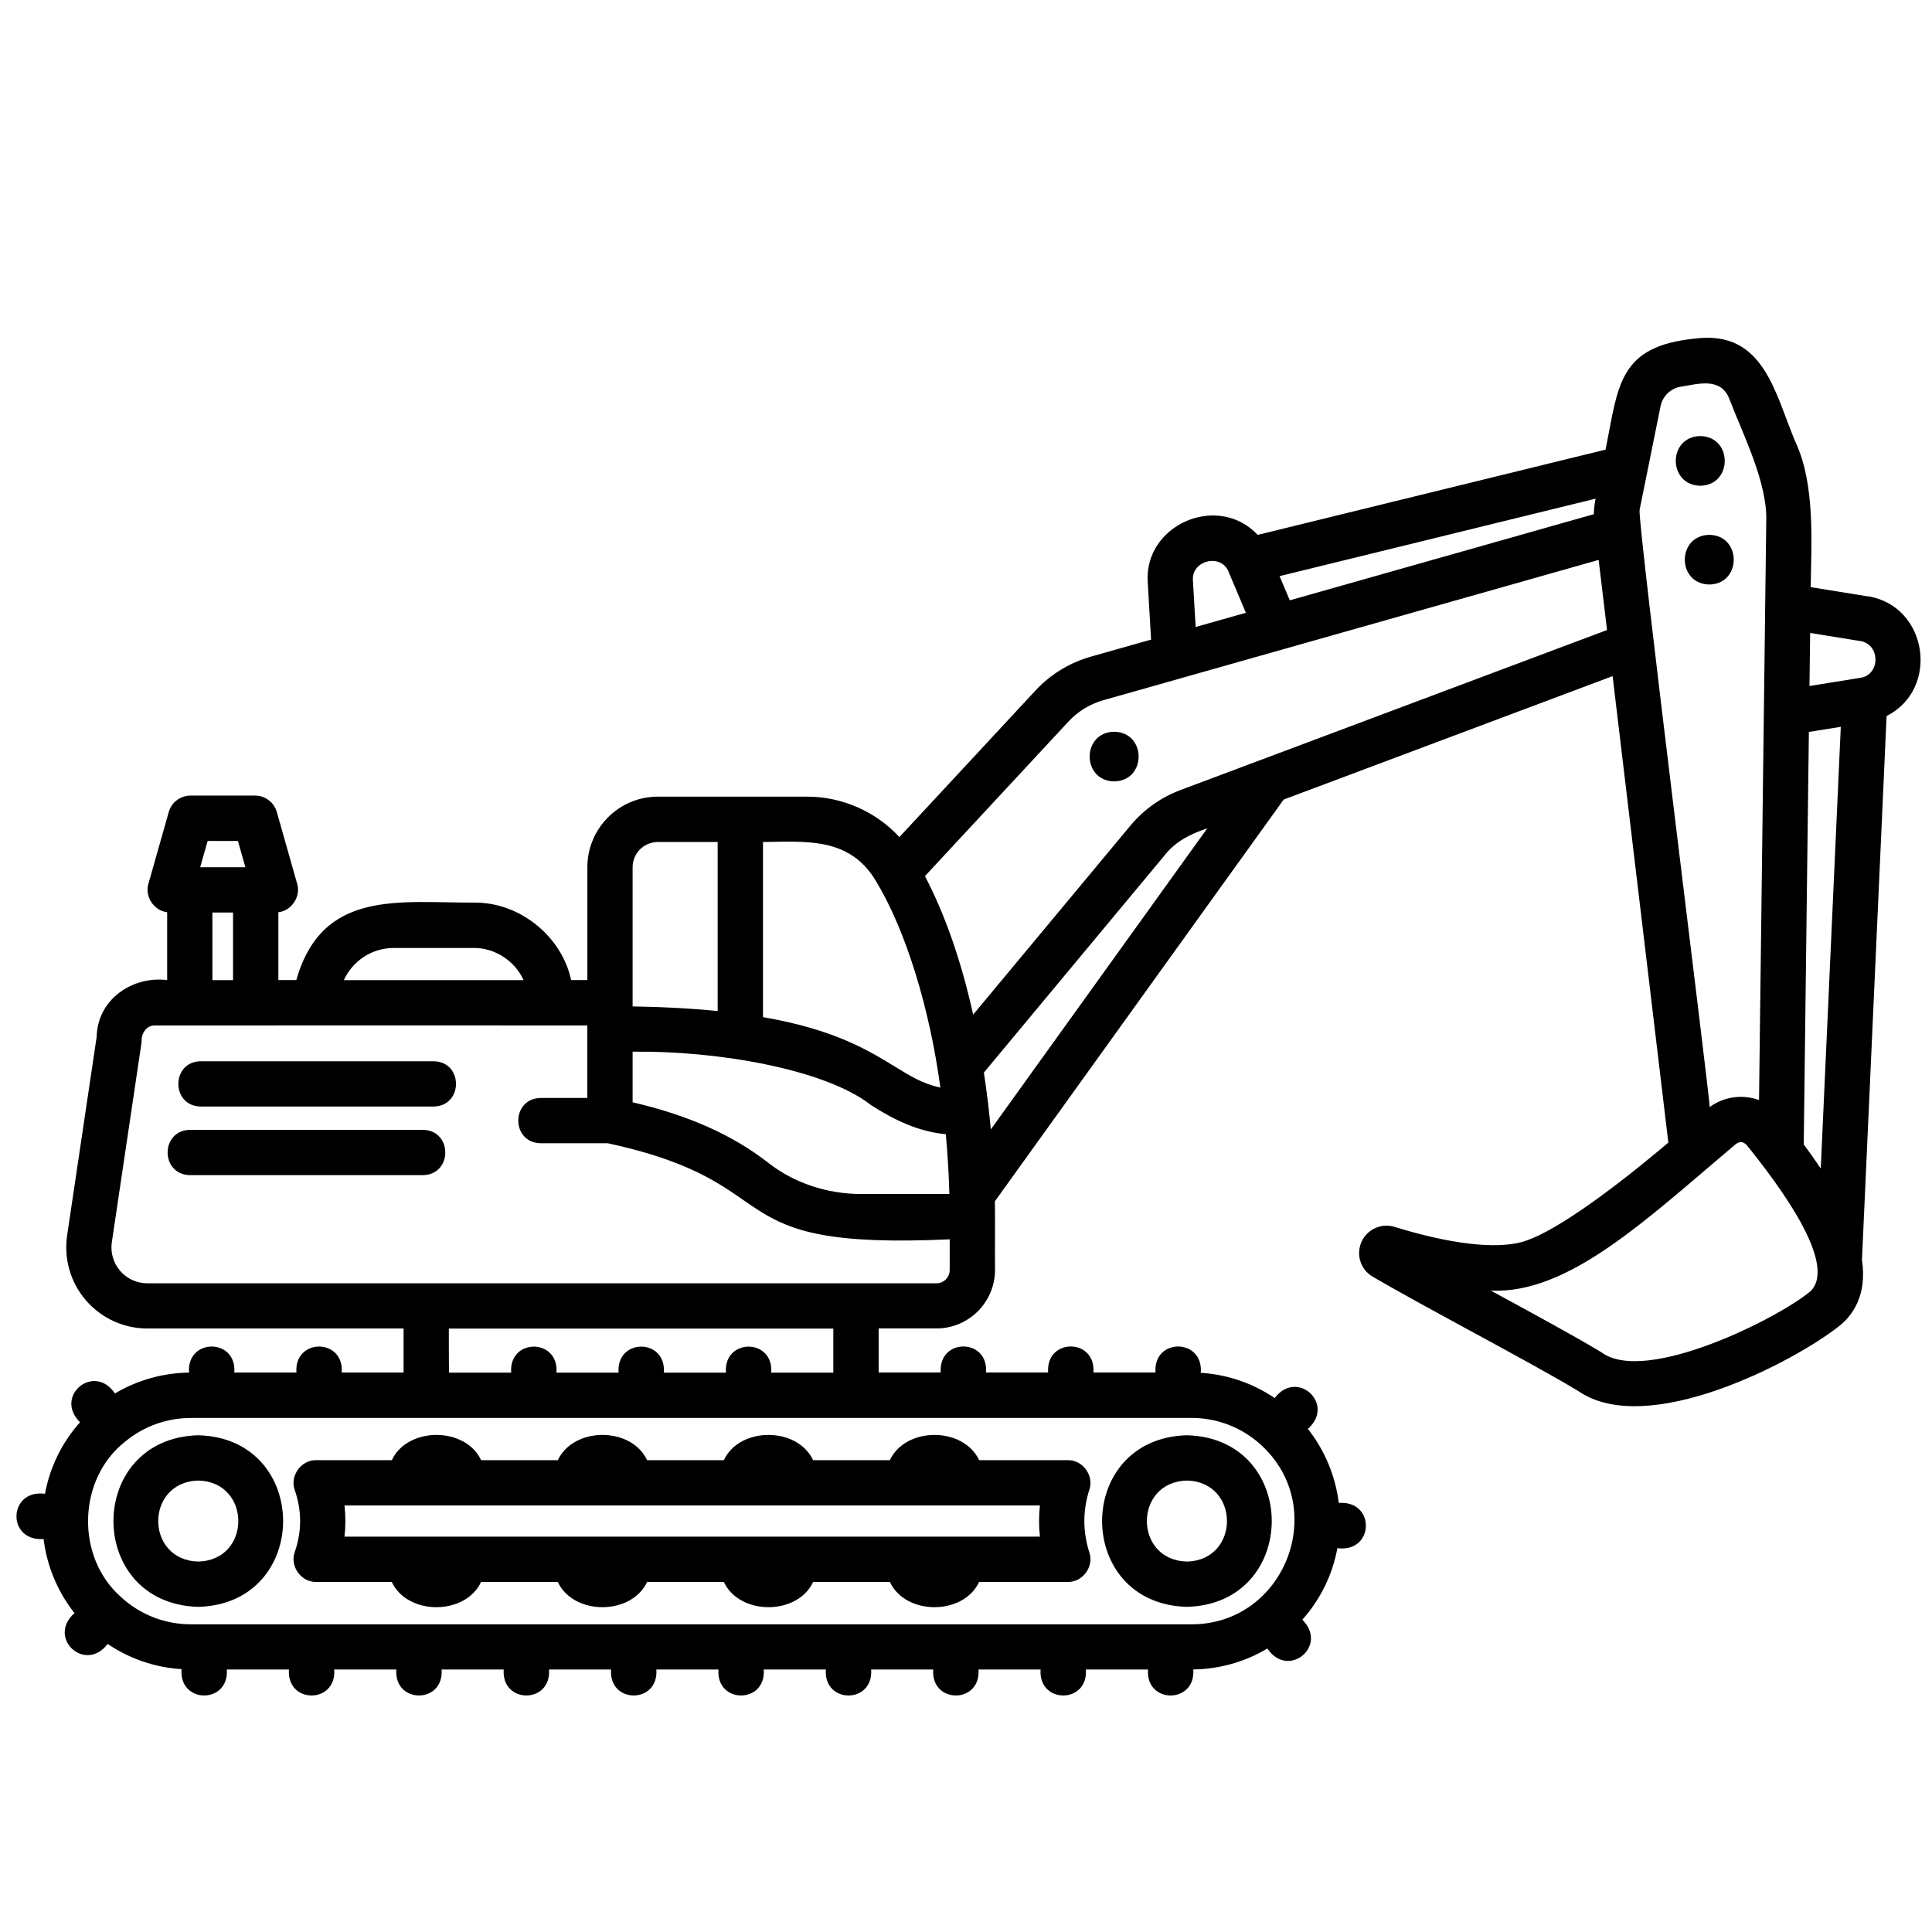 <svg id="uuid-6b1a3b90-22a9-42a8-8120-2dc468fac32e" height="512" viewBox="0 0 512 512" width="512" xmlns="http://www.w3.org/2000/svg"><path d="m450.59 128.73c8.64-.15 8.65-13.02 0-13.17-8.69.17-8.61 13.03 0 13.17z"/><path d="m452.98 141.74c-8.65.15-8.65 13.02 0 13.16 8.64-.13 8.64-13.03 0-13.16z"/><path d="m295.26 193.92c-8.65.14-8.65 13.01 0 13.16 8.65-.15 8.65-13.02 0-13.16z"/><path d="m495.19 158.08c-.15-.03-15.18-2.45-15.34-2.48.18-11.94 1.18-27.25-3.96-38.29-5.53-12.93-8.31-29.89-26.62-27.59-20.45 2.02-20.39 12.48-23.77 29.43l-92.2 22.6c-10.62-11.32-30.47-2.59-29.12 12.93l.87 14.82-15.72 4.45c-5.73 1.58-10.89 4.71-14.92 9.05l-36.06 38.83c-6.21-6.72-15.1-10.71-24.47-10.71h-39.54c-10.3 0-18.68 8.38-18.68 18.68v29.93h-4.3c-2.53-11.72-13.79-20.74-25.85-20.53-19.89.05-40.12-3.5-46.99 20.53h-4.75v-17.98c3.51-.38 6.03-4.19 4.97-7.58l-5.38-18.97c-.73-2.58-3.09-4.36-5.77-4.36h-17.1c-2.68 0-5.04 1.78-5.77 4.36l-5.38 18.97c-1.05 3.38 1.45 7.19 4.96 7.58v17.98c-9.38-1.14-18.47 5.24-18.68 15.02l-7.83 52.63c-.92 6.2.89 12.48 4.98 17.22s10.03 7.47 16.29 7.47h67.89v11.67h-16.39c.67-9.19-12.67-9.18-12 0h-16.46c.67-9.2-12.68-9.18-12 .01-6.95.09-13.73 2.02-19.64 5.53-5.5-8.21-16.28.7-9.25 7.64-4.8 5.37-7.99 11.9-9.29 18.95-9.78-1.28-10.23 12.68-.37 11.99.88 7.16 3.72 13.97 8.19 19.63-7.41 6.52 2.83 16.03 8.79 8.17 5.79 3.93 12.53 6.24 19.58 6.68-.75 9.25 12.65 9.33 12 .09h16.46c-.67 9.19 12.67 9.18 12 0h16.46c-.67 9.19 12.67 9.18 12 0h16.46c-.67 9.19 12.67 9.18 12 0h16.45c-.67 9.19 12.67 9.18 12 0h16.46c-.67 9.19 12.67 9.18 12 0h16.46c-.67 9.19 12.67 9.18 12 0h16.45c-.67 9.19 12.67 9.18 12 0h16.46c-.67 9.19 12.67 9.18 12 0h16.46c-.67 9.2 12.68 9.18 12-.01 6.95-.09 13.73-2.02 19.64-5.54 5.5 8.2 16.26-.71 9.26-7.64 4.8-5.38 7.99-11.91 9.29-18.96 9.79 1.29 10.22-12.69.37-11.99-.89-7.16-3.72-13.97-8.19-19.62 7.41-6.52-2.84-16.03-8.79-8.17-5.8-3.94-12.54-6.25-19.59-6.69.75-9.24-12.65-9.33-12-.09h-16.45c.67-9.19-12.67-9.18-12 0h-16.46c.67-9.19-12.67-9.18-12 0h-16.46v-11.67h15.32c8.56 0 15.52-6.96 15.52-15.52-.05-3.05.06-15.31-.04-18.17l76.54-106.47 87.17-32.71 14.77 123.62c-17.5 14.79-31.54 24.35-38.75 26.33-7.13 1.96-19.13.54-33.76-3.98-3.52-1.11-7.31.6-8.81 3.97-1.5 3.38-.24 7.34 2.97 9.22 6.76 3.95 16.47 9.23 25.85 14.33 10.72 5.83 21.82 11.85 28.58 15.94 18.24 12.69 57.17-7.63 69.27-17.25 3.52-2.82 7.35-8.13 5.96-17.45l6.53-144.15c14.17-7.19 10.9-29.04-4.78-31.72zm-17.18 145.18 1.36-109.29 8.46-1.36-5.31 117.06c-1.38-2.08-2.89-4.21-4.52-6.41zm15.06-133.37c5.12.9 5.27 8.45.4 9.66-.16.02-.32.04-.47.08l-13.47 2.17.18-14.06 13.37 2.16zm-47.62-67.41c4.61-.76 10.52-2.54 12.8 3.12 3.6 9.47 10.28 22.46 9.82 32.8-.39 32.18-1.51 119.85-1.91 153.14-4.31-1.62-9.41-.91-13.07 1.84 0-2.96-19.21-155.39-18.58-158.25 0 0 5.56-27.5 5.56-27.5.53-2.66 2.7-4.74 5.38-5.16zm-22.71 30.3c-.23 1.14-.33 2.31-.34 3.48l-80.59 22.83-2.71-6.41 83.76-20.53-.13.62zm-106.59 21.12c-.53-5.09 6.73-7.29 9.21-2.9l4.81 11.39-13.31 3.77-.72-12.26zm-84.08 79.47c8.11 13.38 14.32 34.05 17.14 54.85-4.77-1.02-7.99-3.09-12.06-5.56-7.23-4.43-16.1-9.85-34.95-13.11v-46.41c11.7-.15 22.92-1.25 29.87 10.23zm19.53 83.06h-23.26c-9.13 0-17.89-2.92-24.66-8.22-9.44-7.39-21.26-12.67-36.03-16.09v-13.41c22.01-.31 50.91 4.52 63.23 14.18 6.08 3.91 12.57 7.03 19.77 7.68.48 5.29.8 10.6.95 15.85zm-83.95-86.61c0-3.68 3-6.68 6.68-6.68h15.86v44.8c-6.84-.7-15.07-1.12-22.54-1.23zm-63.29 21.4h21.14c5.62-.07 10.98 3.43 13.25 8.53h-47.63c2.29-5.03 7.36-8.53 13.24-8.53zm-48.07-9.39h5.47v17.92h-5.47zm-1.27-18.97h8.03l1.98 6.97h-11.98l1.98-6.97zm260.72 152.9c6.93 0 13.53 2.59 18.6 7.3 18.11 16.75 6.09 47.44-18.6 47.4h-265.15c-6.93 0-13.53-2.59-18.6-7.3-12.01-10.66-11.44-31.22 1.2-41.14 4.87-4.03 11.05-6.25 17.4-6.25h265.15zm-94.9-12.96v.96h-16.46c.67-9.19-12.67-9.18-12 0h-16.45c.67-9.19-12.67-9.18-12 0h-16.46c.67-9.19-12.67-9.18-12 0h-16.46c-.06-.96-.07-10.46-.06-11.67h101.89zm27.32-22.71h-209.11c-2.77 0-5.4-1.2-7.21-3.3s-2.61-4.87-2.2-7.62l7.89-53.02c-.12-2.21 1.16-4.43 3.59-4.4h9.17c27.01-.03 77.99.02 105.36 0v19.22h-12.38c-7.87.13-7.9 11.86 0 12h17.77c49.74 10.74 27.08 28.41 90.64 25.46v8.14c0 1.94-1.58 3.52-3.52 3.52zm14.42-40.78c-.46-5.04-1.08-10.09-1.84-15.07l48.05-57.76c2.8-3.54 6.93-5.58 11.15-6.96zm71.74-98s-20.81 7.82-20.84 7.82c-5.43 1.91-10.24 5.26-13.92 9.68l-41.66 50.07c-3.15-14.19-7.43-26.48-12.78-36.7l38.07-41c2.52-2.71 5.74-4.66 9.36-5.66 29.34-8.32 101.02-28.61 131.11-37.14l2.22 18.58-91.57 34.36zm145.65 140.73c-7.92 6.9-43.77 25.12-55.56 16.34-7.03-4.25-18.46-10.45-29.31-16.35 20.56.89 40.67-18.38 64.9-38.83 1.14-.78 1.84-.72 2.85.2 8.29 10.26 24.08 31.22 17.11 38.64z"/><path d="m314.55 425.83c29.98-.79 29.96-44.69 0-45.47-29.98.79-29.98 44.69 0 45.47zm0-33.47c14.14.37 14.15 21.1 0 21.47-14.17-.37-14.15-21.1 0-21.47z"/><path d="m52.55 380.36c-29.98.79-29.98 44.69 0 45.47 29.98-.79 29.96-44.69 0-45.47zm0 33.47c-14.17-.37-14.15-21.1 0-21.47 14.14.37 14.15 21.1 0 21.47z"/><path d="m103.82 386.96h-20.02c-3.99-.11-7.07 4.2-5.68 7.94 1.89 5.52 1.89 10.88 0 16.39-1.39 3.74 1.69 8.05 5.68 7.94h20.02c4.17 8.92 19.5 8.92 23.67 0h20.33c4.16 8.92 19.5 8.92 23.67 0h20.33c4.17 8.92 19.5 8.92 23.67 0h20.33c4.17 8.92 19.5 8.92 23.66 0h23.49c3.93.1 7.01-4.09 5.72-7.81-1.77-5.6-1.77-11.04 0-16.65 1.29-3.72-1.79-7.92-5.72-7.81h-23.49c-4.17-8.92-19.5-8.92-23.66 0h-20.34c-4.17-8.92-19.5-8.92-23.66 0h-20.33c-4.17-8.92-19.5-8.92-23.66 0h-20.33c-4.17-8.92-19.5-8.92-23.67 0zm171.77 20.27h-184.3c.32-2.75.32-5.51 0-8.27h184.3c-.3 2.76-.3 5.52 0 8.27z"/><path d="m114.93 281.24h-61.75c-7.87.13-7.9 11.86 0 12h61.75c7.87-.13 7.9-11.86 0-12z"/><path d="m112.09 299.42h-61.75c-7.87.13-7.9 11.86 0 12h61.75c7.87-.13 7.9-11.86 0-12z"/></svg>